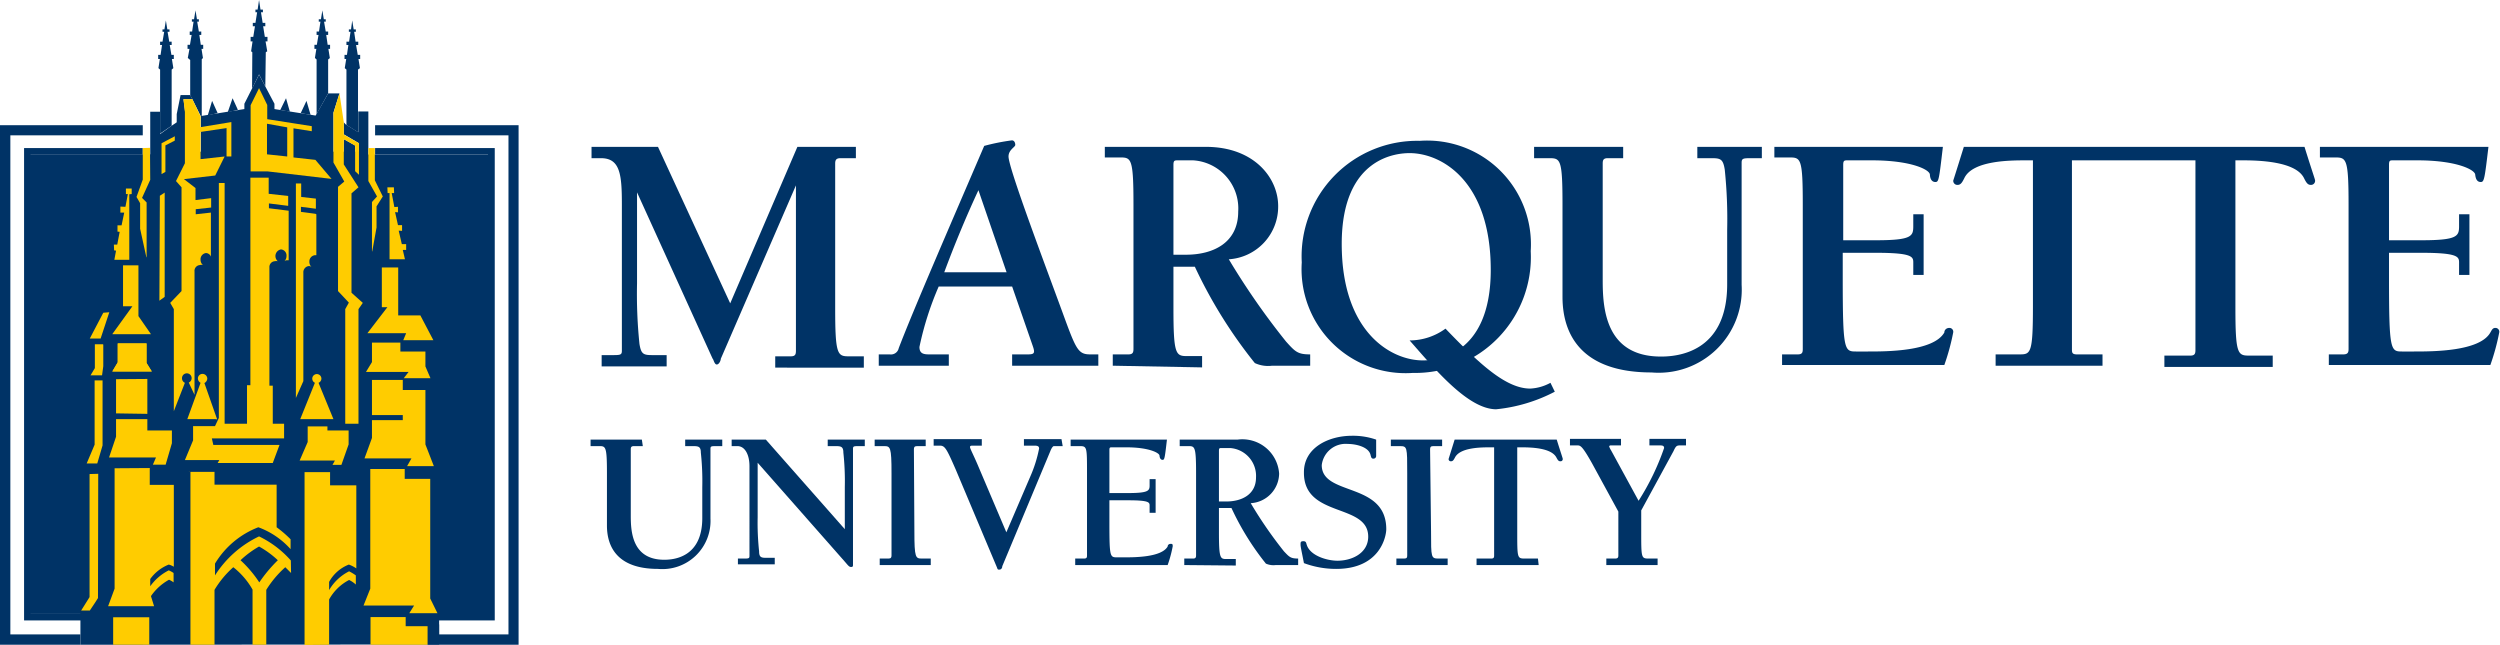 <?xml version="1.0" encoding="UTF-8"?>
<svg xmlns="http://www.w3.org/2000/svg" id="Layer_1" data-name="Layer 1" viewBox="0 0 103.84 26.78">
  <path d="M29.37,21.63H29c-.11,0-.13.05-.13.13v2.76c0,.65.05,1.83,1.39,1.83.37,0,1.58-.08,1.58-1.73V23.34a11.09,11.09,0,0,0-.06-1.44c0-.25-.1-.27-.32-.27h-.33v-.27h1.54v.27h-.23c-.22,0-.26,0-.26.11v2.9A2,2,0,0,1,30,26.73c-1.68,0-2.12-.91-2.12-1.8V22.75c0-1.09-.05-1.12-.31-1.12h-.37v-.27h2.13Z" transform="translate(-2.67 -3.1)" fill="#036"></path>
  <path d="M37.76,25.08V23.34a11.09,11.09,0,0,0-.06-1.44c0-.25-.1-.27-.32-.27h-.33v-.27h1.54v.27h-.23c-.22,0-.26,0-.26.11v4.82c0,.05,0,.09-.08.09s-.12-.06-.25-.21l-3.63-4.12v2.27A11.09,11.09,0,0,0,34.2,26c0,.26.1.27.32.27h.33v.27H33.32V26.3h.23c.21,0,.25,0,.25-.11V22.46c0-.46-.18-.83-.5-.83h-.24v-.27h1.42Z" transform="translate(-2.67 -3.1)" fill="#036"></path>
  <path d="M40.65,25.18c0,1.09.05,1.12.31,1.12h.37v.27H39.21V26.3h.37c.1,0,.12-.05.12-.13V22.75c0-1.09-.05-1.12-.31-1.12H39v-.27h2.12v.27h-.36c-.11,0-.13.05-.13.13Z" transform="translate(-2.67 -3.1)" fill="#036"></path>
  <path d="M46.81,21.63h-.37s-.06,0-.14.2l-2,4.79c0,.09-.06.14-.12.14s-.07,0-.1-.09l-1.71-4.06c-.38-.87-.45-1-.66-1h-.26v-.27h2v.27h-.35c-.09,0-.14,0-.14.06s.15.34.32.74l1.19,2.8,1-2.33a5.42,5.42,0,0,0,.36-1.15c0-.1-.07-.12-.2-.12h-.43v-.27h1.56Z" transform="translate(-2.67 -3.1)" fill="#036"></path>
  <path d="M47.33,26.3h.37c.11,0,.12-.05.12-.13V22.75c0-1.09,0-1.12-.31-1.12h-.37v-.27h4c-.09.78-.1.84-.18.84s-.12-.07-.13-.18-.44-.34-1.38-.34h-.59c-.08,0-.11,0-.11.11v1.79h.77c.87,0,.9-.1.9-.33V23h.25V24.4h-.25v-.29c0-.14,0-.23-.9-.23h-.77v.6c0,1.75,0,1.77.32,1.77h.28c.45,0,1.56,0,1.82-.45,0-.06.05-.11.12-.11s.09,0,.09.1a5.19,5.19,0,0,1-.21.78H47.33Z" transform="translate(-2.67 -3.1)" fill="#036"></path>
  <path d="M51.86,26.57V26.3h.37c.1,0,.12-.05.12-.13V22.75c0-1.09-.05-1.12-.31-1.12h-.37v-.27h2.4a1.53,1.53,0,0,1,1.73,1.41A1.25,1.25,0,0,1,54.62,24,17.52,17.52,0,0,0,56,26c.22.23.27.3.59.3v.27h-.93a.77.77,0,0,1-.41-.06,11.13,11.13,0,0,1-1.43-2.31H53.3v1c0,1.09.05,1.12.31,1.12H54v.27Zm1.44-2.64h.3c.65,0,1.24-.29,1.24-1a1.16,1.16,0,0,0-1.07-1.22h-.36c-.08,0-.11,0-.11.11Z" transform="translate(-2.67 -3.1)" fill="#036"></path>
  <path d="M56.83,22.71c0-1,1-1.51,2-1.51a2.93,2.93,0,0,1,1,.16c0,.21,0,.54,0,.67a.11.11,0,0,1-.12.12c-.08,0-.09-.07-.11-.14-.07-.36-.64-.47-.94-.47a1,1,0,0,0-1.09.88c0,1.3,2.68.68,2.68,2.66,0,.28-.24,1.65-2.08,1.65a3.83,3.83,0,0,1-1.34-.24c-.09-.47-.14-.67-.14-.77s0-.14.12-.14.11.08.14.16c.15.45.85.65,1.27.65.63,0,1.28-.33,1.28-1,0-1.4-2.67-.77-2.67-2.65" transform="translate(-2.67 -3.1)" fill="#036"></path>
  <path d="M62.11,25.18c0,1.09,0,1.12.32,1.12h.37v.27H60.67V26.3H61c.11,0,.12-.05.12-.13V22.75c0-1.09,0-1.12-.31-1.12h-.37v-.27h2.13v.27h-.37c-.11,0-.13.05-.13.13Z" transform="translate(-2.67 -3.1)" fill="#036"></path>
  <path d="M66.58,26.57H64V26.3h.61c.11,0,.12-.05.12-.13V21.68h-.15c-.38,0-1.27,0-1.48.43-.05.09-.08.15-.16.15a.09.09,0,0,1-.1-.1s.06-.19.25-.8h4.24c.19.61.25.77.25.8a.09.09,0,0,1-.1.1c-.08,0-.11-.06-.16-.15-.21-.42-1.1-.43-1.48-.43h-.15v3.5c0,1.09,0,1.12.31,1.12h.55Z" transform="translate(-2.67 -3.1)" fill="#036"></path>
  <path d="M70.84,25.18c0,1.09,0,1.12.31,1.12h.37v.27H69.39V26.3h.37c.11,0,.13-.05.13-.13V24.35l-1.09-2c-.42-.75-.49-.75-.62-.75h-.3v-.27H70v.27h-.43s-.06,0-.06.05a.8.8,0,0,0,.08.16l1.14,2.09a10.24,10.24,0,0,0,1.06-2.19c0-.1-.07-.11-.19-.11h-.42v-.27h1.52v.27h-.2c-.18,0-.21,0-.32.24L70.84,24.3Z" transform="translate(-2.67 -3.1)" fill="#036"></path>
  <path d="M93.59,9.76H88.73v7.83c0,.15,0,.23.21.23H90v.47H85.56v-.47h1c.46,0,.55-.05.55-2V9.76h-.28c-.65,0-2.22,0-2.57.74-.09.18-.15.28-.28.28a.17.17,0,0,1-.18-.18s.11-.34.44-1.4H98.39c.33,1.06.44,1.35.44,1.4a.17.17,0,0,1-.18.18c-.13,0-.19-.1-.28-.28-.35-.71-1.92-.74-2.57-.74h-.28v6.11c0,1.9.09,2,.55,2h1v.47H92.57v-.47h1.08c.18,0,.21-.08.21-.23V9.76h-.27" transform="translate(-2.67 -3.1)" fill="#036"></path>
  <path d="M33,15.7l2.79-6.5h2.43v.47h-.64c-.19,0-.22.09-.22.23v6c0,1.9.09,2,.55,2h.64v.47H34.87v-.47h.65c.18,0,.21-.08.21-.23V10.8h0L32.61,18c0,.07-.07.24-.17.24S32.3,18,32.27,18l-3.14-6.91h0v3.78a20.25,20.25,0,0,0,.1,2.51c.07.44.17.47.56.47h.57v.47H27.66v-.47h.4c.37,0,.44,0,.44-.18V11.59c0-1.24-.07-1.92-.87-1.92h-.39V9.2H30Z" transform="translate(-2.67 -3.1)" fill="#036"></path>
  <path d="M41.66,15a12.94,12.94,0,0,0-.8,2.51c0,.27.16.31.4.31h.82v.47H39.17v-.47h.46a.33.33,0,0,0,.37-.26c.6-1.57,2.09-5,3.55-8.4a8.66,8.66,0,0,1,1.15-.23c.1,0,.14.1.14.19s-.28.2-.28.48c0,.5,1.6,4.71,2.39,6.88.43,1.16.54,1.34,1,1.34h.34v.47H44.71v-.47h.65c.27,0,.31-.05.21-.34L44.71,15Zm1.65-4c-.53,1.14-1,2.28-1.42,3.41h2.59Z" transform="translate(-2.67 -3.1)" fill="#036"></path>
  <path d="M48.89,18.29v-.47h.65c.18,0,.21-.08.21-.23v-6c0-1.89-.09-1.95-.54-1.95h-.65V9.2h4.2c2,0,3,1.29,3,2.46a2.19,2.19,0,0,1-2.05,2.21,30.22,30.22,0,0,0,2.38,3.42c.38.42.48.53,1,.53v.47H55.51a1.31,1.31,0,0,1-.72-.11,19.76,19.76,0,0,1-2.49-4h-.89v1.71c0,1.9.09,2,.55,2h.64v.47Zm2.52-4.61h.52c1.14,0,2.17-.5,2.17-1.79a2,2,0,0,0-1.87-2.13H51.6c-.14,0-.19,0-.19.19Z" transform="translate(-2.67 -3.1)" fill="#036"></path>
  <path d="M70.09,9.67h-.64c-.19,0-.21.09-.21.23v4.82c0,1.13.08,3.19,2.42,3.19.64,0,2.75-.14,2.75-3V12.65a20,20,0,0,0-.1-2.5c-.07-.45-.18-.48-.56-.48h-.58V9.2h2.68v.47h-.4c-.37,0-.44,0-.44.19v5.07a3.45,3.45,0,0,1-3.74,3.64c-2.92,0-3.7-1.58-3.7-3.14V11.62c0-1.89-.08-1.95-.54-1.95h-.64V9.2h3.7Z" transform="translate(-2.67 -3.1)" fill="#036"></path>
  <path d="M76.69,17.82h.65c.19,0,.21-.08.21-.23v-6c0-1.89-.08-1.95-.54-1.95h-.64V9.2h7c-.16,1.36-.17,1.46-.31,1.46s-.22-.11-.23-.31-.77-.59-2.41-.59h-1c-.14,0-.19,0-.19.19v3.13h1.34c1.52,0,1.57-.17,1.57-.59V12h.43v2.52h-.43V14c0-.24-.05-.4-1.57-.4H79.21v1c0,3.05.06,3.1.55,3.1h.5c.77,0,2.72,0,3.17-.79,0-.1.08-.19.21-.19a.16.16,0,0,1,.16.18,9.3,9.3,0,0,1-.37,1.36H76.69Z" transform="translate(-2.67 -3.1)" fill="#036"></path>
  <path d="M99.4,17.82H100c.19,0,.22-.08.22-.23v-6c0-1.89-.09-1.95-.55-1.95h-.64V9.2h7c-.16,1.36-.18,1.46-.32,1.46s-.21-.11-.23-.31-.77-.59-2.4-.59h-1c-.14,0-.18,0-.18.19v3.13h1.33c1.52,0,1.58-.17,1.58-.59V12h.43v2.52h-.43V14c0-.24-.06-.4-1.58-.4h-1.33v1c0,3.05.06,3.1.54,3.1h.5c.78,0,2.73,0,3.17-.79.06-.1.09-.19.21-.19a.16.16,0,0,1,.16.18,9.3,9.3,0,0,1-.37,1.36H99.4Z" transform="translate(-2.67 -3.1)" fill="#036"></path>
  <path d="M56.74,14a4.8,4.8,0,0,1,4.9-5.05,4.31,4.31,0,0,1,4.61,4.58,4.81,4.81,0,0,1-4.9,5.06A4.32,4.32,0,0,1,56.74,14m7.85.31c0-3.7-2.05-4.85-3.37-4.85-.44,0-2.82.1-2.82,3.77s2.05,4.84,3.37,4.84c.44,0,2.82-.1,2.82-3.76" transform="translate(-2.67 -3.1)" fill="#036"></path>
  <path d="M62.71,16.75a2.53,2.53,0,0,1-1.49.49c1.07,1.22,2.43,2.85,3.59,2.86a6.68,6.68,0,0,0,2.44-.73L67.07,19a1.93,1.93,0,0,1-.84.24c-1,0-2.09-1-3.52-2.49" transform="translate(-2.67 -3.1)" fill="#036"></path>
  <polygon points="15.3 6.42 15.3 4.63 14.88 4.63 14.88 5.49 14.35 5.16 14.28 5.08 14.28 5.58 14.91 5.95 14.91 6.3 14.75 6.3 14.75 6.04 14.28 5.78 14.28 6.3 13.85 6.3 13.85 4.68 14.1 3.88 13.63 3.88 13.11 4.8 11.4 4.53 11.4 4.31 10.76 3.1 10.15 4.31 10.15 4.53 8.34 4.82 8.34 5.27 8.34 5.47 8.34 6.3 7.69 6.3 7.69 4.66 7.62 4.12 7.99 4.12 7.9 3.95 7.5 3.95 7.34 4.74 7.34 5.08 7.09 5.25 6.65 5.57 6.65 4.64 6.24 4.64 6.24 6.41 1.14 6.41 1.14 25.5 3.34 25.5 3.34 26.78 18.24 26.77 18.24 25.63 20.42 25.58 20.42 6.42 15.3 6.42" fill="#036"></polygon>
  <polygon points="5.93 6.42 5.93 6.15 1 6.15 1 6.16 1 25.77 3.42 25.77 3.42 25.5 1.27 25.5 1.27 6.42 5.93 6.42" fill="#036"></polygon>
  <polygon points="15.58 6.42 15.58 6.15 20.55 6.15 20.55 6.16 20.55 25.77 18.22 25.77 18.22 25.5 20.27 25.5 20.27 6.42 15.58 6.42" fill="#036"></polygon>
  <polygon points="8.06 0.8 7.97 0.8 7.97 0.9 8.04 0.9 7.98 1.31 7.88 1.31 7.88 1.45 7.96 1.45 7.89 1.86 7.79 1.86 7.79 2.03 7.87 2.03 7.8 2.41 7.9 2.49 7.9 3.96 7.99 4.12 8.34 4.83 8.38 4.81 8.38 2.46 8.43 2.41 8.37 2.03 8.44 2.03 8.44 1.86 8.34 1.86 8.28 1.45 8.36 1.45 8.36 1.31 8.26 1.31 8.19 0.9 8.26 0.9 8.26 0.8 8.18 0.8 8.12 0.43 8.06 0.8" fill="#036"></polygon>
  <polygon points="12.49 4.7 12.9 4.77 12.73 4.19 12.49 4.7" fill="#036"></polygon>
  <polygon points="9.46 4.66 9.88 4.56 9.66 4.08 9.46 4.66" fill="#036"></polygon>
  <polygon points="8.63 4.79 9.04 4.7 8.81 4.19 8.63 4.79" fill="#036"></polygon>
  <polygon points="0 5.2 0 26.78 3.34 26.78 3.34 26.35 0.43 26.35 0.43 5.62 5.93 5.62 5.93 5.2 0 5.2" fill="#036"></polygon>
  <polygon points="18.24 25.93 18.24 26.35 21.12 26.35 21.12 5.62 15.58 5.62 15.58 5.2 21.54 5.2 21.54 26.78 17.75 26.78 17.76 26.01 18.21 26 18.24 25.93" fill="#036"></polygon>
  <polygon points="14.58 1.22 14.49 1.22 14.49 1.32 14.56 1.32 14.5 1.73 14.39 1.73 14.39 1.87 14.47 1.87 14.41 2.28 14.31 2.28 14.31 2.45 14.38 2.45 14.32 2.83 14.39 2.89 14.39 5.19 14.87 5.49 14.87 2.89 14.95 2.83 14.89 2.45 14.96 2.45 14.96 2.28 14.86 2.28 14.79 1.87 14.88 1.87 14.88 1.73 14.77 1.73 14.71 1.32 14.78 1.32 14.78 1.22 14.69 1.22 14.63 0.85 14.58 1.22" fill="#036"></polygon>
  <polygon points="6.83 1.22 6.75 1.22 6.75 1.32 6.82 1.32 6.75 1.73 6.65 1.73 6.65 1.87 6.73 1.87 6.67 2.28 6.57 2.28 6.57 2.45 6.64 2.45 6.58 2.83 6.65 2.89 6.65 5.55 7.13 5.22 7.13 2.89 7.2 2.83 7.14 2.45 7.22 2.45 7.22 2.28 7.12 2.28 7.05 1.87 7.13 1.87 7.13 1.73 7.03 1.73 6.96 1.32 7.04 1.32 7.04 1.22 6.95 1.22 6.89 0.85 6.83 1.22" fill="#036"></polygon>
  <polygon points="11.11 1.53 11 1.53 10.93 1.09 11.02 1.09 11.02 0.95 10.91 0.95 10.84 0.51 10.92 0.51 10.92 0.4 10.82 0.4 10.76 0 10.7 0.4 10.61 0.4 10.61 0.51 10.68 0.51 10.61 0.95 10.5 0.95 10.5 1.09 10.59 1.09 10.52 1.53 10.41 1.53 10.41 1.72 10.49 1.72 10.43 2.13 10.48 2.17 10.47 3.68 10.76 3.09 11.02 3.59 11.04 2.17 11.1 2.13 11.03 1.72 11.11 1.72 11.11 1.53" fill="#036"></polygon>
  <polygon points="13.33 0.8 13.24 0.8 13.24 0.9 13.31 0.9 13.25 1.31 13.15 1.31 13.15 1.45 13.23 1.45 13.16 1.86 13.06 1.86 13.06 2.03 13.14 2.03 13.08 2.41 13.15 2.47 13.15 4.74 13.63 3.88 13.63 2.47 13.7 2.41 13.64 2.03 13.71 2.03 13.71 1.86 13.61 1.86 13.55 1.45 13.63 1.45 13.63 1.31 13.53 1.31 13.46 0.9 13.53 0.9 13.53 0.8 13.45 0.8 13.39 0.43 13.33 0.8" fill="#036"></polygon>
  <polygon points="11.64 4.57 12.04 4.64 11.88 4.08 11.64 4.57" fill="#036"></polygon>
  <polygon points="7.84 15.9 7.84 15.9 7.84 15.89 7.84 15.9" fill="#fc0"></polygon>
  <path d="M10.66,7.22h-.37l.06.54V9.88l-.37.74.23.26v4.31l-.47.49.15.26v4.24L10.35,19h0a.2.2,0,0,1-.12-.19.2.2,0,1,1,.28.18l.24.51V14.38a.24.24,0,0,1,.22-.27.2.2,0,0,1,.13,0,.29.29,0,0,1-.1-.22.26.26,0,0,1,.23-.28.23.23,0,0,1,.2.15V11.93h0l-.63.07v-.21l.64-.07h0v-.39l-.65.08v-.5l-.48-.37,1.3-.15L12,9.6,11,9.71V8.58l1.08-.16V9.6h.2V8.17L11,8.38V7.93" transform="translate(-2.67 -3.1)" fill="#fc0"></path>
  <polygon points="15.3 6.15 15.3 7.52 15.66 8.16 15.45 8.39 15.45 10.43 15.46 10.45 15.64 9.45 15.64 8.57 15.9 8.16 15.57 7.49 15.57 6.15 15.3 6.15" fill="#fc0"></polygon>
  <polygon points="14.1 3.88 13.85 4.69 13.85 6.75 14.3 7.54 14.04 7.76 14.04 12.09 14.49 12.57 14.34 12.84 14.34 17.6 14.89 17.6 14.89 12.84 15.07 12.58 14.6 12.16 14.6 8.03 14.89 7.78 14.28 6.83 14.28 5.78 14.75 6.05 14.75 7.11 14.91 7.26 14.91 5.95 14.28 5.59 14.28 5.08 14.1 3.88" fill="#fc0"></polygon>
  <polygon points="16.18 8.02 16.1 8.02 16.09 7.78 16.36 7.78 16.37 8.02 16.27 8.02 16.38 8.6 16.53 8.59 16.53 8.82 16.41 8.81 16.53 9.35 16.7 9.35 16.7 9.59 16.56 9.58 16.69 10.14 16.87 10.14 16.87 10.38 16.73 10.38 16.82 10.77 16.18 10.77 16.18 8.02" fill="#fc0"></polygon>
  <polygon points="16.54 11.11 16.54 13.1 17.46 13.1 18 14.13 16.75 14.13 16.87 13.84 15.26 13.84 16.09 12.76 15.86 12.76 15.86 11.11 16.54 11.11" fill="#fc0"></polygon>
  <polyline points="17.67 14.6 17.67 15.22 17.88 15.71 16.77 15.71 16.97 15.45 15.2 15.45 15.45 15.04 15.45 14.23 16.63 14.23 16.63 14.6 17.65 14.6" fill="#fc0"></polyline>
  <polyline points="17.67 16.2 17.67 18.46 18.02 19.36 16.91 19.36 17.09 19.04 15.14 19.04 15.45 18.19 15.45 17.45 16.73 17.45 16.73 17.24 15.45 17.24 15.45 15.78 16.73 15.78 16.73 16.2 17.66 16.2" fill="#fc0"></polyline>
  <polyline points="17.87 19.89 17.87 24.86 18.17 25.47 17 25.47 17.2 25.15 15.1 25.15 15.38 24.45 15.38 19.48 16.81 19.48 16.81 19.89 17.86 19.89" fill="#fc0"></polyline>
  <path d="M16.34,29.88V28a2,2,0,0,1,.83-.81,1.15,1.15,0,0,1,.28.19h0V27h0a1.93,1.93,0,0,0-.28-.17,2,2,0,0,0-.83.78l0-.34a1.59,1.59,0,0,1,.82-.72,1.33,1.33,0,0,1,.31.16V23.26H16.38v-.55H15.32v7.18Z" transform="translate(-2.67 -3.1)" fill="#fc0"></path>
  <polygon points="12.44 19.13 13.91 19.13 13.81 19.31 14.18 19.31 14.48 18.46 14.48 17.88 13.6 17.88 13.6 17.71 12.78 17.71 12.78 17.72 12.78 18.36 12.45 19.12 12.44 19.13" fill="#fc0"></polygon>
  <path d="M15.75,19a.19.19,0,1,1,.27-.18.19.19,0,0,1-.12.18l.62,1.51H15.14Z" transform="translate(-2.67 -3.1)" fill="#fc0"></path>
  <path d="M15.81,12v1.7h-.06a.26.26,0,0,0-.23.27.29.29,0,0,0,.1.23.18.18,0,0,0-.12-.05.26.26,0,0,0-.23.28v4.5h0l-.31.7V10.72h0l.22,0v.56l.61.07v.42h0l-.62-.08v.21l.6.08Z" transform="translate(-2.67 -3.1)" fill="#fc0"></path>
  <path d="M11.62,20.51H10.45L11,19a.21.21,0,0,1-.11-.18.19.19,0,0,1,.19-.19.2.2,0,0,1,.2.19.22.22,0,0,1-.12.19l.53,1.51Z" transform="translate(-2.67 -3.1)" fill="#fc0"></path>
  <path d="M14.64,11.85l-.8-.1v-.2l.8.1v-.41l-.81-.09v-.67h-.76v8.62h-.14v1.6H12v-10l-.24,0v9.76l-.16.34h-.91v.59l-.34.82h1.43l-.07.12H14l.28-.75H11.53l-.06-.27h3V20.7H14V19.12h-.14V14.21a.24.24,0,0,1,.23-.26.25.25,0,0,1,.12,0,.28.28,0,0,1,.13-.49.25.25,0,0,1,.23.27.29.29,0,0,1-.1.23.18.18,0,0,1,.12-.05h.07V11.85Z" transform="translate(-2.67 -3.1)" fill="#fc0"></path>
  <polygon points="4.54 12.97 4.18 14.06 3.73 14.06 4.29 12.99 4.54 12.97" fill="#fc0"></polygon>
  <polygon points="4.26 18.5 4.26 15.8 3.93 15.8 3.93 18.47 3.6 19.25 4.04 19.25 4.26 18.5" fill="#fc0"></polygon>
  <polygon points="4.24 15.58 4.29 15.21 4.29 14.32 4.28 14.3 3.94 14.3 3.94 15.29 3.76 15.59 4.24 15.59 4.24 15.58" fill="#fc0"></polygon>
  <polygon points="3.72 19.69 3.72 24.8 3.37 25.36 3.73 25.36 3.95 25.03 4.07 24.84 4.08 19.68 3.72 19.69" fill="#fc0"></polygon>
  <rect x="4.7" y="25.64" width="1.5" height="1.14" fill="#fc0"></rect>
  <path d="M7.43,22.55v5l-.27.73H9.07l-.13-.42a2.2,2.2,0,0,1,.75-.68.9.9,0,0,1,.19.11v-.39h0a1.1,1.1,0,0,0-.2-.11,2.12,2.12,0,0,0-.77.66v-.3a1.74,1.74,0,0,1,.77-.6.82.82,0,0,1,.21.09h0V23.24h-1v-.7Z" transform="translate(-2.67 -3.1)" fill="#fc0"></path>
  <polygon points="6.48 19 4.53 19 4.82 18.14 4.82 17.41 4.81 17.41 6.12 17.41 6.12 17.88 7.14 17.88 7.14 18.41 6.88 19.3 6.35 19.3 6.48 19" fill="#fc0"></polygon>
  <polygon points="5.11 11.02 5.11 12.72 5.1 12.72 5.5 12.72 4.67 13.87 4.67 13.88 6.27 13.88 5.75 13.13 5.75 11.02 5.11 11.02" fill="#fc0"></polygon>
  <polygon points="6.71 7.23 6.87 7.14 6.87 6.04 7.26 5.84 7.26 5.66 6.71 5.95 6.71 7.23 6.71 7.23" fill="#fc0"></polygon>
  <polygon points="6.62 12.49 6.84 12.33 6.84 8 6.64 8.13 6.62 12.49" fill="#fc0"></polygon>
  <polygon points="15.39 26.78 15.39 25.63 16.85 25.63 16.85 26.01 17.76 26.01 17.76 26.78 15.39 26.78" fill="#fc0"></polygon>
  <polygon points="4.66 15.43 4.89 15.05 4.89 14.27 6.08 14.27 6.08 15.07 6.3 15.43 4.66 15.43" fill="#fc0"></polygon>
  <polyline points="6.09 10.68 6.09 8.41 5.9 8.22 6.24 7.47 6.23 6.14 5.93 6.15 5.93 7.46 5.67 8.18 5.82 8.44 5.82 9.5 6.08 10.69" fill="#fc0"></polyline>
  <polygon points="6.31 15.43 6.09 15.08 6.09 14.26 4.89 14.26 4.89 15.05 4.67 15.43 6.31 15.43" fill="#fc0"></polygon>
  <polygon points="6.12 17.19 6.12 15.74 4.82 15.75 4.82 17.17 6.12 17.19" fill="#fc0"></polygon>
  <polygon points="7.84 19.59 7.87 19.59 7.87 19.58 7.84 19.59" fill="#fc0"></polygon>
  <path d="M14.74,26.86v0" transform="translate(-2.67 -3.1)" fill="#fc0"></path>
  <path d="M14.75,26.38a4.15,4.15,0,0,0-1.32-1A4.4,4.4,0,0,0,11.6,27l0-.49A3.62,3.62,0,0,1,13.4,25a3.33,3.33,0,0,1,1.34.91h0V25.5a4.8,4.8,0,0,0-.58-.5V23.23H11.58V22.7h-1v7.18h1V27.6a4,4,0,0,1,.78-.94,3.15,3.15,0,0,1,.8.93v2.29h.57V27.6a4.27,4.27,0,0,1,.79-.94l.24.24Zm-1.31.91a4.86,4.86,0,0,0-.78-.92,4,4,0,0,1,.77-.57,3.86,3.86,0,0,1,.78.57,6,6,0,0,0-.77.92" transform="translate(-2.67 -3.1)" fill="#fc0"></path>
  <polygon points="5.37 10.79 5.37 8.07 5.47 8.06 5.47 7.83 5.23 7.83 5.23 8.06 5.31 8.06 5.21 8.59 5 8.58 5 8.83 5.16 8.83 5.05 9.36 4.88 9.36 4.88 9.62 4.97 9.63 4.87 10.16 4.73 10.16 4.74 10.4 4.82 10.41 4.75 10.79 5.37 10.79" fill="#fc0"></polygon>
  <path d="M15.77,9.74l-.91-.1V8.43l.76.12V8.34l-1.85-.29V7.59h0V7.46l-.34-.7-.35.71v.12h0v2.63h.71l2.65.31ZM14.6,9.6l-.84-.09V8.24l.84.15Z" transform="translate(-2.67 -3.1)" fill="#fc0"></path>
</svg>
